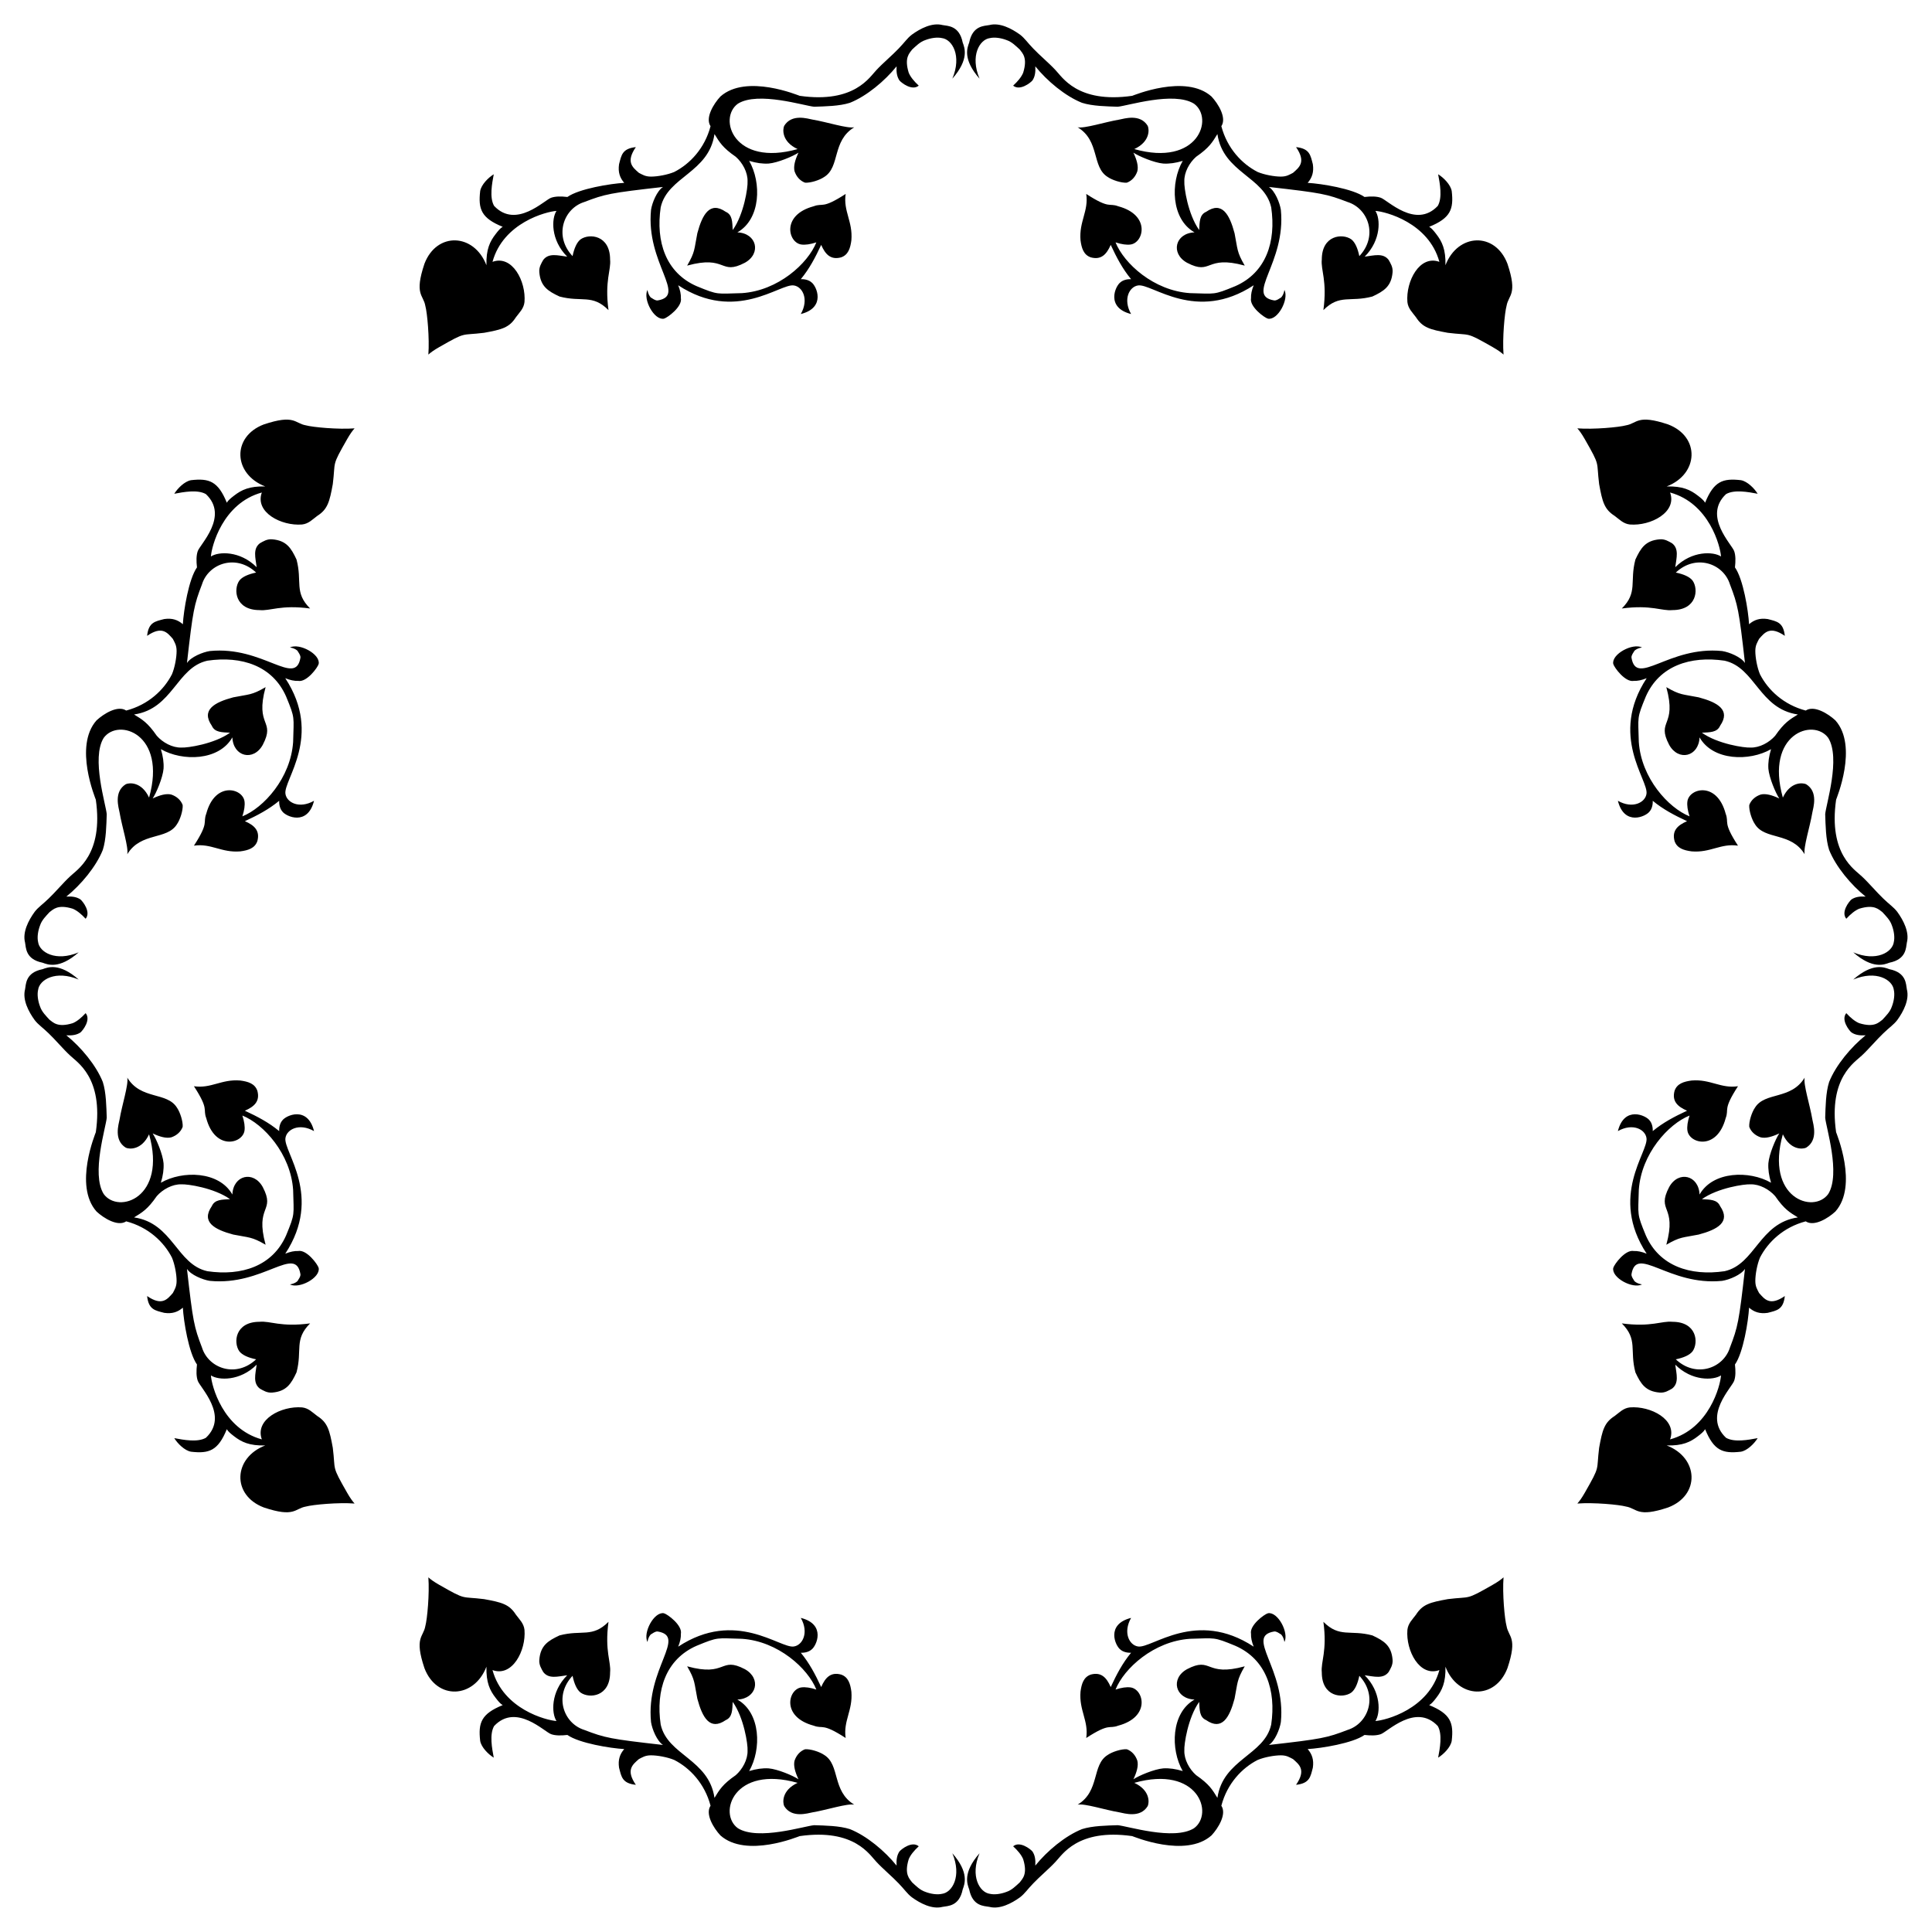 <?xml version="1.0" encoding="UTF-8"?>
<!DOCTYPE svg  PUBLIC '-//W3C//DTD SVG 1.1//EN'  'http://www.w3.org/Graphics/SVG/1.1/DTD/svg11.dtd'>
<svg enable-background="new 0 0 1641.453 1641.453" version="1.1" viewBox="0 0 1641.5 1641.5" xml:space="preserve" xmlns="http://www.w3.org/2000/svg">

	<path d="m1280.8 224.14c-10.454-27.441-42.217-26.013-52.69 1.215 0.322-13.515-2.89-20.141-7.892-26.573-1.978-2.581-3.952-5.011-5.922-6.074 18.257-7.423 20.891-15.023 19.136-30.369-0.905-5.396-6.854-11.409-11.54-14.273 1.478 7.814 3.775 19.832-0.304 26.876-18.794 19.933-42.961-5.296-48.59-6.985-3.644-1.215-8.199-1.215-13.666-0.607-9.97-7.038-36.59-11.327-48.29-11.996 3.69-4.249 5.381-9.014 4.403-15.792-2.012-7.713-2.625-13.329-14.273-14.577 8.715 12.676 2.772 17.142-2.586 21.87-3.037 1.518-5.314 3.189-10.321 3.189-5.466 0-13.974-1.518-19.744-3.948-13.321-6.836-25.854-20.001-30.82-38.872 4.735-7.102-2.622-19.034-8.347-25.206-22.046-19.665-66.701-0.736-67.418-0.607-46.694 6.671-59.646-16.366-65.145-21.865-5.163-5.618-13.97-13.059-18.828-18.221-5.163-5.314-7.137-8.655-11.236-11.844-7.334-5.334-17.375-10.48-26.117-8.2-4.401 0.845-14.242 0.298-17.158 14.881-1.537 4.269-5.83 14.002 8.807 30.672-8.23-19.545 0.156-33.387 8.807-34.468 3.952-0.911 9.414-0.152 14.121 1.67 4.555 1.518 7.896 5.011 11.236 8.048 2.229 3.079 6.888 6.853 2.889 19.74-1.518 3.644-4.555 7.288-8.507 10.933 5.655 4.701 14.688-2.345 16.403-4.403 2.126-3.189 2.729-6.985 2.429-11.996 9.941 12.351 25.349 25.265 39.627 30.976 8.959 2.885 21.258 3.037 30.369 3.341 7.942-0.578 47.62-13.332 64.837-2.581 17.252 12.493 3.399 53.822-50.72 38.568 13.652-6.399 12.714-16.822 11.388-19.74-6.411-10.533-19.954-6.09-24.143-5.314-12.069 2.012-29.435 7.719-35.384 6.529 19.086 11.576 11.822 33.722 25.514 42.212 3.948 2.733 11.688 5.163 16.247 4.859 4.252-1.518 7.44-5.163 8.959-9.718 1.063-4.252-0.456-9.718-3.341-15.792 4.649 3.104 17.71 8.625 25.353 9.262 5.167 0.304 10.477-0.456 16.551-2.278-10.565 18.349-9.94 49.441 10.022 60.737-16.428 0.685-20.656 17.881-6.377 25.813 21.407 11.169 15.142-6.877 49.045 2.429-6.943-11.903-5.933-13.873-8.655-27.484-4.261-15.98-10.656-27.507-24.139-18.221-5.795 2.535-5.523 8.736-5.926 15.488-9.579-13.41-12.969-36.364-12.603-41.301-0.284-7.677 4.347-16.02 10.022-20.954 11.283-7.803 13.854-12.435 18.069-19.284 4.847 32.963 39.875 36.093 45.709 62.256 4.283 29.126-4.34 55.507-30.525 66.963-18.845 7.76-16.704 6.419-38.564 5.922-30.685-2.092-55.957-25.109-63.163-43.123 5.163 1.67 9.41 2.278 12.751 1.822 11.241-1.533 17.22-25.108-10.477-32.494-8.106-3.075-6.911 2.667-27.176-10.477 2.171 14.613-6.192 23.385-4.863 39.327 0.871 6.678 2.62 12.512 8.807 14.577 8.67 2.312 13.304-2.425 16.859-10.629 4.913 10.587 9.983 20.292 17.314 29.154-3.796-0.152-6.985 0.911-8.959 2.581-4.433 3.048-12.785 21.592 8.959 27.028-7.123-12.575-1.462-23.241 5.918-24.295 11.746-1.879 49.246 32.049 98.247-0.152-1.67 4.1-2.425 7.744-2.278 10.933-1.439 7.198 11.289 16.644 14.425 17.462 8.314 1.512 17.966-16.454 13.969-24.447-0.456 2.733-1.367 4.859-2.733 6.377-1.822 1.063-3.792 2.733-5.918 2.581-25.212-4.202 10.114-31.61 5.618-76.984-0.933-6.126-5.092-16.169-10.173-19.436 45.136 5.098 49.266 6.041 66.811 12.755 17.794 5.522 26.1 28.989 10.026 46.008-1.366-6.681-3.644-11.844-6.833-14.273-7.426-5.26-25.054-3.593-25.054 17.158-0.954 9 4.72 17.907 1.362 42.972 13.834-13.82 22.65-6.485 41.605-11.54 9.868-4.582 16.128-8.644 17.158-20.499 0.451-4.555-1.826-7.896-3.341-10.629-4.677-6.103-12.306-3.778-20.347-2.733 14.15-14.15 13.4-32.43 9.115-38.872 8.574 0.536 45.278 9.976 54.36 43.275-16.798-6.159-28.609 16.543-27.18 34.165 0.612 5.618 4.403 8.959 7.293 12.907 5.634 8.854 11.966 10.472 27.028 13.21 20.179 2.524 14.465-1.366 38.113 12.147 4.539 2.577 7.428 4.703 9.246 6.373h1e-3c-1.055-13.841 0.926-35.434 2.581-41.453 1.672-9.538 9.559-9.333 0.757-35.682z"/>
	<path d="m224.14 360.61c-27.441 10.454-26.013 42.217 1.215 52.69-13.515-0.322-20.141 2.889-26.573 7.892-2.581 1.978-5.011 3.952-6.074 5.922-7.423-18.257-15.023-20.891-30.369-19.136-5.396 0.905-11.409 6.854-14.273 11.54 7.814-1.478 19.832-3.775 26.876 0.304 19.933 18.794-5.296 42.961-6.985 48.59-1.215 3.644-1.215 8.199-0.607 13.666-7.038 9.97-11.327 36.59-11.996 48.29-4.249-3.69-9.014-5.381-15.792-4.403-7.713 2.012-13.329 2.625-14.577 14.273 12.676-8.715 17.142-2.773 21.87 2.586 1.518 3.037 3.189 5.314 3.189 10.321 0 5.466-1.518 13.974-3.948 19.744-6.836 13.321-20.001 25.854-38.872 30.82-7.102-4.735-19.034 2.622-25.206 8.347-19.665 22.046-0.736 66.701-0.607 67.418 6.671 46.694-16.366 59.646-21.865 65.145-5.618 5.163-13.059 13.97-18.221 18.828-5.314 5.163-8.655 7.137-11.844 11.236-5.334 7.334-10.48 17.375-8.2 26.117 0.845 4.401 0.298 14.242 14.881 17.158 4.269 1.537 14.002 5.83 30.672-8.807-19.545 8.23-33.387-0.156-34.468-8.807-0.911-3.952-0.152-9.414 1.67-14.121 1.518-4.555 5.011-7.896 8.048-11.236 3.079-2.229 6.853-6.888 19.74-2.889 3.644 1.518 7.288 4.555 10.933 8.507 4.701-5.655-2.345-14.688-4.403-16.403-3.189-2.126-6.985-2.729-11.996-2.429 12.351-9.941 25.265-25.349 30.976-39.627 2.885-8.959 3.037-21.258 3.341-30.369-0.578-7.942-13.332-47.62-2.581-64.837 12.493-17.252 53.822-3.399 38.568 50.72-6.399-13.652-16.822-12.714-19.74-11.388-10.533 6.411-6.09 19.954-5.314 24.143 2.012 12.069 7.719 29.435 6.529 35.384 11.576-19.086 33.722-11.822 42.212-25.514 2.733-3.948 5.163-11.688 4.859-16.247-1.518-4.252-5.163-7.44-9.718-8.959-4.252-1.063-9.718 0.456-15.792 3.341 3.104-4.649 8.625-17.71 9.262-25.353 0.304-5.167-0.456-10.477-2.278-16.551 18.349 10.565 49.441 9.94 60.737-10.022 0.685 16.428 17.881 20.656 25.813 6.377 11.169-21.407-6.877-15.142 2.429-49.045-11.903 6.943-13.873 5.933-27.484 8.655-15.98 4.261-27.507 10.656-18.221 24.139 2.535 5.795 8.736 5.523 15.488 5.926-13.41 9.579-36.364 12.969-41.301 12.603-7.677 0.284-16.02-4.347-20.954-10.022-7.803-11.283-12.435-13.854-19.284-18.069 32.963-4.847 36.093-39.875 62.256-45.709 29.126-4.283 55.507 4.34 66.963 30.525 7.76 18.845 6.419 16.704 5.922 38.564-2.092 30.685-25.109 55.957-43.123 63.163 1.67-5.163 2.278-9.41 1.822-12.751-1.533-11.241-25.108-17.22-32.494 10.477-3.075 8.106 2.667 6.911-10.477 27.176 14.613-2.171 23.385 6.192 39.327 4.863 6.678-0.871 12.512-2.62 14.577-8.807 2.312-8.67-2.425-13.304-10.629-16.859 10.587-4.913 20.292-9.983 29.154-17.314-0.152 3.796 0.911 6.985 2.581 8.959 3.048 4.433 21.592 12.785 27.028-8.959-12.575 7.123-23.241 1.462-24.295-5.918-1.879-11.746 32.049-49.246-0.152-98.247 4.1 1.67 7.744 2.425 10.933 2.278 7.198 1.439 16.644-11.289 17.462-14.425 1.512-8.314-16.454-17.966-24.447-13.97 2.733 0.456 4.859 1.367 6.377 2.733 1.063 1.822 2.733 3.792 2.581 5.918-4.202 25.212-31.61-10.113-76.984-5.618-6.126 0.933-16.169 5.092-19.436 10.173 5.098-45.136 6.041-49.266 12.755-66.811 5.522-17.794 28.989-26.1 46.008-10.026-6.681 1.366-11.844 3.644-14.273 6.833-5.26 7.426-3.593 25.054 17.158 25.054 9 0.954 17.907-4.72 42.972-1.362-13.82-13.834-6.485-22.65-11.54-41.605-4.582-9.868-8.644-16.128-20.499-17.158-4.555-0.451-7.896 1.826-10.629 3.341-6.103 4.677-3.778 12.306-2.733 20.347-14.15-14.15-32.43-13.4-38.872-9.115 0.536-8.574 9.976-45.278 43.275-54.36-6.159 16.798 16.543 28.609 34.165 27.18 5.618-0.612 8.959-4.403 12.907-7.293 8.854-5.634 10.472-11.966 13.21-27.028 2.524-20.179-1.366-14.465 12.147-38.113 2.577-4.538 4.703-7.428 6.373-9.246v-1e-3c-13.841 1.055-35.434-0.926-41.453-2.581-9.538-1.671-9.333-9.558-35.682-0.756z"/>
	<path d="m360.61 1417.3c10.454 27.441 42.217 26.013 52.69-1.215-0.322 13.515 2.889 20.141 7.892 26.573 1.978 2.581 3.952 5.011 5.922 6.074-18.257 7.423-20.891 15.023-19.136 30.369 0.905 5.396 6.854 11.409 11.54 14.273-1.478-7.814-3.775-19.832 0.304-26.876 18.794-19.933 42.961 5.296 48.59 6.985 3.644 1.215 8.199 1.215 13.666 0.607 9.97 7.038 36.59 11.327 48.29 11.996-3.69 4.249-5.381 9.014-4.403 15.792 2.012 7.713 2.625 13.329 14.273 14.577-8.715-12.677-2.773-17.142 2.586-21.87 3.037-1.518 5.314-3.189 10.321-3.189 5.466 0 13.974 1.518 19.744 3.948 13.321 6.836 25.854 20.001 30.82 38.872-4.735 7.102 2.622 19.034 8.347 25.206 22.046 19.664 66.701 0.736 67.418 0.607 46.694-6.671 59.646 16.366 65.145 21.865 5.163 5.618 13.97 13.058 18.828 18.221 5.163 5.314 7.137 8.655 11.236 11.844 7.334 5.334 17.375 10.48 26.117 8.199 4.401-0.845 14.242-0.298 17.158-14.881 1.537-4.269 5.83-14.002-8.807-30.672 8.23 19.545-0.156 33.387-8.807 34.468-3.952 0.911-9.414 0.152-14.121-1.67-4.555-1.518-7.896-5.011-11.236-8.048-2.229-3.079-6.888-6.854-2.889-19.74 1.518-3.644 4.555-7.288 8.507-10.933-5.655-4.701-14.688 2.344-16.403 4.403-2.126 3.189-2.729 6.985-2.429 11.996-9.941-12.351-25.349-25.265-39.627-30.976-8.959-2.885-21.258-3.037-30.369-3.341-7.942 0.578-47.62 13.333-64.837 2.581-17.252-12.493-3.399-53.822 50.72-38.568-13.652 6.399-12.714 16.823-11.388 19.74 6.411 10.533 19.954 6.09 24.143 5.315 12.069-2.012 29.435-7.719 35.384-6.529-19.086-11.576-11.822-33.722-25.514-42.212-3.948-2.733-11.688-5.163-16.247-4.859-4.252 1.518-7.44 5.163-8.959 9.718-1.063 4.252 0.456 9.718 3.341 15.792-4.649-3.104-17.71-8.625-25.353-9.262-5.167-0.304-10.477 0.456-16.551 2.278 10.565-18.349 9.94-49.441-10.022-60.737 16.428-0.685 20.656-17.881 6.377-25.813-21.407-11.169-15.142 6.877-49.045-2.43 6.943 11.903 5.933 13.873 8.655 27.484 4.261 15.98 10.656 27.506 24.139 18.221 5.795-2.535 5.523-8.736 5.926-15.488 9.579 13.41 12.969 36.364 12.603 41.301 0.284 7.677-4.347 16.02-10.022 20.954-11.283 7.803-13.854 12.435-18.069 19.284-4.847-32.963-39.875-36.093-45.709-62.256-4.283-29.126 4.34-55.507 30.525-66.963 18.845-7.76 16.704-6.419 38.564-5.922 30.685 2.092 55.957 25.109 63.163 43.123-5.163-1.67-9.41-2.278-12.751-1.822-11.241 1.533-17.22 25.109 10.477 32.495 8.106 3.075 6.911-2.667 27.176 10.477-2.171-14.613 6.192-23.385 4.863-39.327-0.871-6.678-2.62-12.512-8.807-14.577-8.67-2.312-13.304 2.425-16.859 10.629-4.913-10.587-9.983-20.292-17.314-29.154 3.796 0.152 6.985-0.911 8.959-2.581 4.433-3.047 12.785-21.592-8.959-27.028 7.123 12.575 1.462 23.241-5.918 24.295-11.746 1.879-49.246-32.049-98.247 0.152 1.67-4.1 2.425-7.744 2.278-10.933 1.439-7.198-11.289-16.644-14.425-17.462-8.314-1.512-17.966 16.454-13.97 24.447 0.456-2.733 1.367-4.859 2.733-6.377 1.822-1.063 3.792-2.733 5.918-2.581 25.212 4.202-10.113 31.61-5.618 76.984 0.933 6.126 5.092 16.169 10.173 19.436-45.136-5.098-49.266-6.041-66.811-12.755-17.794-5.522-26.1-28.989-10.026-46.008 1.366 6.681 3.644 11.844 6.833 14.273 7.426 5.26 25.054 3.593 25.054-17.158 0.954-9-4.72-17.907-1.362-42.972-13.834 13.82-22.65 6.485-41.605 11.54-9.868 4.582-16.128 8.644-17.158 20.499-0.451 4.555 1.826 7.896 3.341 10.629 4.677 6.103 12.306 3.778 20.347 2.733-14.15 14.15-13.4 32.43-9.115 38.872-8.574-0.536-45.278-9.976-54.36-43.275 16.798 6.159 28.609-16.543 27.18-34.165-0.612-5.618-4.403-8.959-7.293-12.907-5.634-8.854-11.966-10.472-27.028-13.21-20.179-2.524-14.465 1.366-38.113-12.147-4.538-2.577-7.428-4.703-9.246-6.373h-1e-3c1.055 13.841-0.926 35.433-2.581 41.453-1.671 9.538-9.558 9.333-0.756 35.682z"/>
	<path d="m1417.3 1280.8c27.441-10.454 26.013-42.217-1.215-52.69 13.515 0.322 20.141-2.89 26.573-7.892 2.581-1.978 5.011-3.952 6.074-5.922 7.423 18.257 15.023 20.891 30.369 19.136 5.396-0.905 11.409-6.854 14.273-11.54-7.814 1.478-19.832 3.775-26.876-0.304-19.933-18.794 5.296-42.961 6.985-48.59 1.215-3.644 1.215-8.199 0.607-13.666 7.038-9.97 11.327-36.59 11.996-48.29 4.249 3.69 9.014 5.381 15.792 4.403 7.713-2.012 13.329-2.625 14.577-14.273-12.677 8.715-17.142 2.772-21.87-2.586-1.518-3.037-3.189-5.314-3.189-10.321 0-5.466 1.518-13.974 3.948-19.744 6.836-13.321 20.001-25.854 38.872-30.82 7.102 4.735 19.034-2.622 25.206-8.347 19.664-22.046 0.736-66.701 0.607-67.418-6.671-46.694 16.366-59.646 21.865-65.145 5.618-5.163 13.058-13.97 18.221-18.828 5.314-5.163 8.655-7.137 11.844-11.236 5.334-7.334 10.48-17.375 8.199-26.117-0.845-4.401-0.298-14.242-14.881-17.158-4.269-1.537-14.002-5.83-30.672 8.807 19.545-8.23 33.387 0.156 34.468 8.807 0.911 3.952 0.152 9.414-1.67 14.121-1.518 4.555-5.011 7.896-8.048 11.236-3.079 2.229-6.854 6.888-19.74 2.889-3.644-1.518-7.288-4.555-10.933-8.507-4.701 5.655 2.344 14.688 4.403 16.403 3.189 2.126 6.985 2.729 11.996 2.429-12.351 9.941-25.265 25.349-30.976 39.627-2.885 8.959-3.037 21.258-3.341 30.369 0.578 7.942 13.333 47.62 2.581 64.837-12.493 17.252-53.822 3.399-38.568-50.72 6.399 13.652 16.823 12.714 19.74 11.388 10.533-6.411 6.09-19.954 5.315-24.143-2.012-12.069-7.719-29.435-6.529-35.384-11.576 19.086-33.722 11.822-42.212 25.514-2.733 3.948-5.163 11.688-4.859 16.247 1.518 4.252 5.163 7.44 9.718 8.959 4.252 1.063 9.718-0.456 15.792-3.341-3.104 4.649-8.625 17.71-9.262 25.353-0.304 5.167 0.456 10.477 2.278 16.551-18.349-10.565-49.441-9.94-60.737 10.022-0.685-16.428-17.881-20.656-25.813-6.377-11.169 21.407 6.877 15.142-2.43 49.045 11.903-6.943 13.873-5.933 27.484-8.655 15.98-4.261 27.506-10.656 18.221-24.139-2.535-5.795-8.736-5.523-15.488-5.926 13.41-9.579 36.364-12.969 41.301-12.603 7.677-0.284 16.02 4.347 20.954 10.022 7.803 11.283 12.435 13.854 19.284 18.069-32.963 4.847-36.093 39.875-62.256 45.709-29.126 4.283-55.507-4.34-66.963-30.525-7.76-18.845-6.419-16.704-5.922-38.564 2.092-30.685 25.109-55.957 43.123-63.163-1.67 5.163-2.278 9.41-1.822 12.751 1.533 11.241 25.109 17.22 32.495-10.477 3.075-8.106-2.667-6.911 10.477-27.176-14.613 2.171-23.385-6.192-39.327-4.863-6.678 0.871-12.512 2.62-14.577 8.807-2.312 8.67 2.425 13.304 10.629 16.859-10.587 4.913-20.292 9.983-29.154 17.314 0.152-3.796-0.911-6.985-2.581-8.959-3.047-4.433-21.592-12.785-27.028 8.959 12.575-7.123 23.241-1.462 24.295 5.918 1.879 11.746-32.049 49.246 0.152 98.247-4.1-1.67-7.744-2.425-10.933-2.278-7.198-1.439-16.644 11.289-17.462 14.425-1.512 8.314 16.454 17.966 24.447 13.969-2.733-0.456-4.859-1.367-6.377-2.733-1.063-1.822-2.733-3.792-2.581-5.918 4.202-25.212 31.61 10.114 76.984 5.618 6.126-0.933 16.169-5.092 19.436-10.173-5.098 45.136-6.041 49.266-12.755 66.811-5.522 17.794-28.989 26.1-46.008 10.026 6.681-1.366 11.844-3.644 14.273-6.833 5.26-7.426 3.593-25.054-17.158-25.054-9-0.954-17.907 4.72-42.972 1.362 13.82 13.834 6.485 22.65 11.54 41.605 4.582 9.868 8.644 16.128 20.499 17.158 4.555 0.451 7.896-1.826 10.629-3.341 6.103-4.677 3.778-12.306 2.733-20.347 14.15 14.15 32.43 13.4 38.872 9.115-0.536 8.574-9.976 45.278-43.275 54.36 6.159-16.798-16.543-28.609-34.165-27.18-5.618 0.612-8.959 4.403-12.907 7.293-8.854 5.634-10.472 11.966-13.21 27.028-2.524 20.179 1.366 14.465-12.147 38.113-2.577 4.539-4.703 7.428-6.373 9.246v1e-3c13.841-1.055 35.433 0.926 41.453 2.581 9.538 1.672 9.333 9.559 35.682 0.757z"/>
	<path d="m1417.3 360.61c27.441 10.454 26.013 42.217-1.215 52.69 13.515-0.322 20.141 2.889 26.573 7.892 2.581 1.978 5.011 3.952 6.074 5.922 7.423-18.257 15.023-20.891 30.369-19.136 5.396 0.905 11.409 6.854 14.273 11.54-7.814-1.478-19.832-3.775-26.876 0.304-19.933 18.794 5.296 42.961 6.985 48.59 1.215 3.644 1.215 8.199 0.607 13.666 7.038 9.97 11.327 36.59 11.996 48.29 4.249-3.69 9.014-5.381 15.792-4.403 7.713 2.012 13.329 2.625 14.577 14.273-12.677-8.715-17.142-2.773-21.87 2.586-1.518 3.037-3.189 5.314-3.189 10.321 0 5.466 1.518 13.974 3.948 19.744 6.836 13.321 20.001 25.854 38.872 30.82 7.102-4.735 19.034 2.622 25.206 8.347 19.664 22.046 0.736 66.701 0.607 67.418-6.671 46.694 16.366 59.646 21.865 65.145 5.618 5.163 13.058 13.97 18.221 18.828 5.314 5.163 8.655 7.137 11.844 11.236 5.334 7.334 10.48 17.375 8.199 26.117-0.845 4.401-0.298 14.242-14.881 17.158-4.269 1.537-14.002 5.83-30.672-8.807 19.545 8.23 33.387-0.156 34.468-8.807 0.911-3.952 0.152-9.414-1.67-14.121-1.518-4.555-5.011-7.896-8.048-11.236-3.079-2.229-6.854-6.888-19.74-2.889-3.644 1.518-7.288 4.555-10.933 8.507-4.701-5.655 2.344-14.688 4.403-16.403 3.189-2.126 6.985-2.729 11.996-2.429-12.351-9.941-25.265-25.349-30.976-39.627-2.885-8.959-3.037-21.258-3.341-30.369 0.578-7.942 13.333-47.62 2.581-64.837-12.493-17.252-53.822-3.399-38.568 50.72 6.399-13.652 16.823-12.714 19.74-11.388 10.533 6.411 6.09 19.954 5.315 24.143-2.012 12.069-7.719 29.435-6.529 35.384-11.576-19.086-33.722-11.822-42.212-25.514-2.733-3.948-5.163-11.688-4.859-16.247 1.518-4.252 5.163-7.44 9.718-8.959 4.252-1.063 9.718 0.456 15.792 3.341-3.104-4.649-8.625-17.71-9.262-25.353-0.304-5.167 0.456-10.477 2.278-16.551-18.349 10.565-49.441 9.94-60.737-10.022-0.685 16.428-17.881 20.656-25.813 6.377-11.169-21.407 6.877-15.142-2.43-49.045 11.903 6.943 13.873 5.933 27.484 8.655 15.98 4.261 27.506 10.656 18.221 24.139-2.535 5.795-8.736 5.523-15.488 5.926 13.41 9.579 36.364 12.969 41.301 12.603 7.677 0.284 16.02-4.347 20.954-10.022 7.803-11.283 12.435-13.854 19.284-18.069-32.963-4.847-36.093-39.875-62.256-45.709-29.126-4.283-55.507 4.34-66.963 30.525-7.76 18.845-6.419 16.704-5.922 38.564 2.092 30.685 25.109 55.957 43.123 63.163-1.67-5.163-2.278-9.41-1.822-12.751 1.533-11.241 25.109-17.22 32.495 10.477 3.075 8.106-2.667 6.911 10.477 27.176-14.613-2.171-23.385 6.192-39.327 4.863-6.678-0.871-12.512-2.62-14.577-8.807-2.312-8.67 2.425-13.304 10.629-16.859-10.587-4.913-20.292-9.983-29.154-17.314 0.152 3.796-0.911 6.985-2.581 8.959-3.047 4.433-21.592 12.785-27.028-8.959 12.575 7.123 23.241 1.462 24.295-5.918 1.879-11.746-32.049-49.246 0.152-98.247-4.1 1.67-7.744 2.425-10.933 2.278-7.198 1.439-16.644-11.289-17.462-14.425-1.512-8.314 16.454-17.966 24.447-13.97-2.733 0.456-4.859 1.367-6.377 2.733-1.063 1.822-2.733 3.792-2.581 5.918 4.202 25.212 31.61-10.113 76.984-5.618 6.126 0.933 16.169 5.092 19.436 10.173-5.098-45.136-6.041-49.266-12.755-66.811-5.522-17.794-28.989-26.1-46.008-10.026 6.681 1.366 11.844 3.644 14.273 6.833 5.26 7.426 3.593 25.054-17.158 25.054-9 0.954-17.907-4.72-42.972-1.362 13.82-13.834 6.485-22.65 11.54-41.605 4.582-9.868 8.644-16.128 20.499-17.158 4.555-0.451 7.896 1.826 10.629 3.341 6.103 4.677 3.778 12.306 2.733 20.347 14.15-14.15 32.43-13.4 38.872-9.115-0.536-8.574-9.976-45.278-43.275-54.36 6.159 16.798-16.543 28.609-34.165 27.18-5.618-0.612-8.959-4.403-12.907-7.293-8.854-5.634-10.472-11.966-13.21-27.028-2.524-20.179 1.366-14.465-12.147-38.113-2.577-4.538-4.703-7.428-6.373-9.246v-1e-3c13.841 1.055 35.433-0.926 41.453-2.581 9.538-1.671 9.333-9.558 35.682-0.756z"/>
	<path d="m360.61 224.14c10.454-27.441 42.217-26.013 52.69 1.215-0.322-13.515 2.889-20.141 7.892-26.573 1.978-2.581 3.952-5.011 5.922-6.074-18.257-7.423-20.891-15.023-19.136-30.369 0.905-5.396 6.854-11.409 11.54-14.273-1.478 7.814-3.775 19.832 0.304 26.876 18.794 19.933 42.961-5.296 48.59-6.985 3.644-1.215 8.199-1.215 13.666-0.607 9.97-7.038 36.59-11.327 48.29-11.996-3.69-4.249-5.381-9.014-4.403-15.792 2.012-7.713 2.625-13.329 14.273-14.577-8.715 12.676-2.773 17.142 2.586 21.87 3.037 1.518 5.314 3.189 10.321 3.189 5.466 0 13.974-1.518 19.744-3.948 13.321-6.836 25.854-20.001 30.82-38.872-4.735-7.102 2.622-19.034 8.347-25.206 22.046-19.665 66.701-0.736 67.418-0.607 46.694 6.671 59.646-16.366 65.145-21.865 5.163-5.618 13.97-13.059 18.828-18.221 5.163-5.314 7.137-8.655 11.236-11.844 7.334-5.334 17.375-10.48 26.117-8.2 4.401 0.845 14.242 0.298 17.158 14.881 1.537 4.269 5.83 14.002-8.807 30.672 8.23-19.545-0.156-33.387-8.807-34.468-3.952-0.911-9.414-0.152-14.121 1.67-4.555 1.518-7.896 5.011-11.236 8.048-2.229 3.079-6.888 6.853-2.889 19.74 1.518 3.644 4.555 7.288 8.507 10.933-5.655 4.701-14.688-2.345-16.403-4.403-2.126-3.189-2.729-6.985-2.429-11.996-9.941 12.351-25.349 25.265-39.627 30.976-8.959 2.885-21.258 3.037-30.369 3.341-7.942-0.578-47.62-13.332-64.837-2.581-17.252 12.493-3.399 53.822 50.72 38.568-13.652-6.399-12.714-16.822-11.388-19.74 6.411-10.533 19.954-6.09 24.143-5.314 12.069 2.012 29.435 7.719 35.384 6.529-19.086 11.576-11.822 33.722-25.514 42.212-3.948 2.733-11.688 5.163-16.247 4.859-4.252-1.518-7.44-5.163-8.959-9.718-1.063-4.252 0.456-9.718 3.341-15.792-4.649 3.104-17.71 8.625-25.353 9.262-5.167 0.304-10.477-0.456-16.551-2.278 10.565 18.349 9.94 49.441-10.022 60.737 16.428 0.685 20.656 17.881 6.377 25.813-21.407 11.169-15.142-6.877-49.045 2.429 6.943-11.903 5.933-13.873 8.655-27.484 4.261-15.98 10.656-27.507 24.139-18.221 5.795 2.535 5.523 8.736 5.926 15.488 9.579-13.41 12.969-36.364 12.603-41.301 0.284-7.677-4.347-16.02-10.022-20.954-11.283-7.803-13.854-12.435-18.069-19.284-4.847 32.963-39.875 36.093-45.709 62.256-4.283 29.126 4.34 55.507 30.525 66.963 18.845 7.76 16.704 6.419 38.564 5.922 30.685-2.092 55.957-25.109 63.163-43.123-5.163 1.67-9.41 2.278-12.751 1.822-11.241-1.533-17.22-25.108 10.477-32.494 8.106-3.075 6.911 2.667 27.176-10.477-2.171 14.613 6.192 23.385 4.863 39.327-0.871 6.678-2.62 12.512-8.807 14.577-8.67 2.312-13.304-2.425-16.859-10.629-4.913 10.587-9.983 20.292-17.314 29.154 3.796-0.152 6.985 0.911 8.959 2.581 4.433 3.048 12.785 21.592-8.959 27.028 7.123-12.575 1.462-23.241-5.918-24.295-11.746-1.879-49.246 32.049-98.247-0.152 1.67 4.1 2.425 7.744 2.278 10.933 1.439 7.198-11.289 16.644-14.425 17.462-8.314 1.512-17.966-16.454-13.97-24.447 0.456 2.733 1.367 4.859 2.733 6.377 1.822 1.063 3.792 2.733 5.918 2.581 25.212-4.202-10.113-31.61-5.618-76.984 0.933-6.126 5.092-16.169 10.173-19.436-45.136 5.098-49.266 6.041-66.811 12.755-17.794 5.522-26.1 28.989-10.026 46.008 1.366-6.681 3.644-11.844 6.833-14.273 7.426-5.26 25.054-3.593 25.054 17.158 0.954 9-4.72 17.907-1.362 42.972-13.834-13.82-22.65-6.485-41.605-11.54-9.868-4.582-16.128-8.644-17.158-20.499-0.451-4.555 1.826-7.896 3.341-10.629 4.677-6.103 12.306-3.778 20.347-2.733-14.15-14.15-13.4-32.43-9.115-38.872-8.574 0.536-45.278 9.976-54.36 43.275 16.798-6.159 28.609 16.543 27.18 34.165-0.612 5.618-4.403 8.959-7.293 12.907-5.634 8.854-11.966 10.472-27.028 13.21-20.179 2.524-14.465-1.366-38.113 12.147-4.538 2.577-7.428 4.703-9.246 6.373h-1e-3c1.055-13.841-0.926-35.434-2.581-41.453-1.671-9.538-9.558-9.333-0.756-35.682z"/>
	<path d="m224.14 1280.8c-27.441-10.454-26.013-42.217 1.215-52.69-13.515 0.322-20.141-2.89-26.573-7.892-2.581-1.978-5.011-3.952-6.074-5.922-7.423 18.257-15.023 20.891-30.369 19.136-5.396-0.905-11.409-6.854-14.273-11.54 7.814 1.478 19.832 3.775 26.876-0.304 19.933-18.794-5.296-42.961-6.985-48.59-1.215-3.644-1.215-8.199-0.607-13.666-7.038-9.97-11.327-36.59-11.996-48.29-4.249 3.69-9.014 5.381-15.792 4.403-7.713-2.012-13.329-2.625-14.577-14.273 12.676 8.715 17.142 2.772 21.87-2.586 1.518-3.037 3.189-5.314 3.189-10.321 0-5.466-1.518-13.974-3.948-19.744-6.836-13.321-20.001-25.854-38.872-30.82-7.102 4.735-19.034-2.622-25.206-8.347-19.665-22.046-0.736-66.701-0.607-67.418 6.671-46.694-16.366-59.646-21.865-65.145-5.618-5.163-13.059-13.97-18.221-18.828-5.314-5.163-8.655-7.137-11.844-11.236-5.334-7.334-10.48-17.375-8.2-26.117 0.845-4.401 0.298-14.242 14.881-17.158 4.269-1.537 14.002-5.83 30.672 8.807-19.545-8.23-33.387 0.156-34.468 8.807-0.911 3.952-0.152 9.414 1.67 14.121 1.518 4.555 5.011 7.896 8.048 11.236 3.079 2.229 6.853 6.888 19.74 2.889 3.644-1.518 7.288-4.555 10.933-8.507 4.701 5.655-2.345 14.688-4.403 16.403-3.189 2.126-6.985 2.729-11.996 2.429 12.351 9.941 25.265 25.349 30.976 39.627 2.885 8.959 3.037 21.258 3.341 30.369-0.578 7.942-13.332 47.62-2.581 64.837 12.493 17.252 53.822 3.399 38.568-50.72-6.399 13.652-16.822 12.714-19.74 11.388-10.533-6.411-6.09-19.954-5.314-24.143 2.012-12.069 7.719-29.435 6.529-35.384 11.576 19.086 33.722 11.822 42.212 25.514 2.733 3.948 5.163 11.688 4.859 16.247-1.518 4.252-5.163 7.44-9.718 8.959-4.252 1.063-9.718-0.456-15.792-3.341 3.104 4.649 8.625 17.71 9.262 25.353 0.304 5.167-0.456 10.477-2.278 16.551 18.349-10.565 49.441-9.94 60.737 10.022 0.685-16.428 17.881-20.656 25.813-6.377 11.169 21.407-6.877 15.142 2.429 49.045-11.903-6.943-13.873-5.933-27.484-8.655-15.98-4.261-27.507-10.656-18.221-24.139 2.535-5.795 8.736-5.523 15.488-5.926-13.41-9.579-36.364-12.969-41.301-12.603-7.677-0.284-16.02 4.347-20.954 10.022-7.803 11.283-12.435 13.854-19.284 18.069 32.963 4.847 36.093 39.875 62.256 45.709 29.126 4.283 55.507-4.34 66.963-30.525 7.76-18.845 6.419-16.704 5.922-38.564-2.092-30.685-25.109-55.957-43.123-63.163 1.67 5.163 2.278 9.41 1.822 12.751-1.533 11.241-25.108 17.22-32.494-10.477-3.075-8.106 2.667-6.911-10.477-27.176 14.613 2.171 23.385-6.192 39.327-4.863 6.678 0.871 12.512 2.62 14.577 8.807 2.312 8.67-2.425 13.304-10.629 16.859 10.587 4.913 20.292 9.983 29.154 17.314-0.152-3.796 0.911-6.985 2.581-8.959 3.048-4.433 21.592-12.785 27.028 8.959-12.575-7.123-23.241-1.462-24.295 5.918-1.879 11.746 32.049 49.246-0.152 98.247 4.1-1.67 7.744-2.425 10.933-2.278 7.198-1.439 16.644 11.289 17.462 14.425 1.512 8.314-16.454 17.966-24.447 13.969 2.733-0.456 4.859-1.367 6.377-2.733 1.063-1.822 2.733-3.792 2.581-5.918-4.202-25.212-31.61 10.114-76.984 5.618-6.126-0.933-16.169-5.092-19.436-10.173 5.098 45.136 6.041 49.266 12.755 66.811 5.522 17.794 28.989 26.1 46.008 10.026-6.681-1.366-11.844-3.644-14.273-6.833-5.26-7.426-3.593-25.054 17.158-25.054 9-0.954 17.907 4.72 42.972 1.362-13.82 13.834-6.485 22.65-11.54 41.605-4.582 9.868-8.644 16.128-20.499 17.158-4.555 0.451-7.896-1.826-10.629-3.341-6.103-4.677-3.778-12.306-2.733-20.347-14.15 14.15-32.43 13.4-38.872 9.115 0.536 8.574 9.976 45.278 43.275 54.36-6.159-16.798 16.543-28.609 34.165-27.18 5.618 0.612 8.959 4.403 12.907 7.293 8.854 5.634 10.472 11.966 13.21 27.028 2.524 20.179-1.366 14.465 12.147 38.113 2.577 4.539 4.703 7.428 6.373 9.246v1e-3c-13.841-1.055-35.434 0.926-41.453 2.581-9.538 1.672-9.333 9.559-35.682 0.757z"/>
	<path d="m1280.8 1417.3c-10.454 27.441-42.217 26.013-52.69-1.215 0.322 13.515-2.89 20.141-7.892 26.573-1.978 2.581-3.952 5.011-5.922 6.074 18.257 7.423 20.891 15.023 19.136 30.369-0.905 5.396-6.854 11.409-11.54 14.273 1.478-7.814 3.775-19.832-0.304-26.876-18.794-19.933-42.961 5.296-48.59 6.985-3.644 1.215-8.199 1.215-13.666 0.607-9.97 7.038-36.59 11.327-48.29 11.996 3.69 4.249 5.381 9.014 4.403 15.792-2.012 7.713-2.625 13.329-14.273 14.577 8.715-12.677 2.772-17.142-2.586-21.87-3.037-1.518-5.314-3.189-10.321-3.189-5.466 0-13.974 1.518-19.744 3.948-13.321 6.836-25.854 20.001-30.82 38.872 4.735 7.102-2.622 19.034-8.347 25.206-22.046 19.664-66.701 0.736-67.418 0.607-46.694-6.671-59.646 16.366-65.145 21.865-5.163 5.618-13.97 13.058-18.828 18.221-5.163 5.314-7.137 8.655-11.236 11.844-7.334 5.334-17.375 10.48-26.117 8.199-4.401-0.845-14.242-0.298-17.158-14.881-1.537-4.269-5.83-14.002 8.807-30.672-8.23 19.545 0.156 33.387 8.807 34.468 3.952 0.911 9.414 0.152 14.121-1.67 4.555-1.518 7.896-5.011 11.236-8.048 2.229-3.079 6.888-6.854 2.889-19.74-1.518-3.644-4.555-7.288-8.507-10.933 5.655-4.701 14.688 2.344 16.403 4.403 2.126 3.189 2.729 6.985 2.429 11.996 9.941-12.351 25.349-25.265 39.627-30.976 8.959-2.885 21.258-3.037 30.369-3.341 7.942 0.578 47.62 13.333 64.837 2.581 17.252-12.493 3.399-53.822-50.72-38.568 13.652 6.399 12.714 16.823 11.388 19.74-6.411 10.533-19.954 6.09-24.143 5.315-12.069-2.012-29.435-7.719-35.384-6.529 19.086-11.576 11.822-33.722 25.514-42.212 3.948-2.733 11.688-5.163 16.247-4.859 4.252 1.518 7.44 5.163 8.959 9.718 1.063 4.252-0.456 9.718-3.341 15.792 4.649-3.104 17.71-8.625 25.353-9.262 5.167-0.304 10.477 0.456 16.551 2.278-10.565-18.349-9.94-49.441 10.022-60.737-16.428-0.685-20.656-17.881-6.377-25.813 21.407-11.169 15.142 6.877 49.045-2.43-6.943 11.903-5.933 13.873-8.655 27.484-4.261 15.98-10.656 27.506-24.139 18.221-5.795-2.535-5.523-8.736-5.926-15.488-9.579 13.41-12.969 36.364-12.603 41.301-0.284 7.677 4.347 16.02 10.022 20.954 11.283 7.803 13.854 12.435 18.069 19.284 4.847-32.963 39.875-36.093 45.709-62.256 4.283-29.126-4.34-55.507-30.525-66.963-18.845-7.76-16.704-6.419-38.564-5.922-30.685 2.092-55.957 25.109-63.163 43.123 5.163-1.67 9.41-2.278 12.751-1.822 11.241 1.533 17.22 25.109-10.477 32.495-8.106 3.075-6.911-2.667-27.176 10.477 2.171-14.613-6.192-23.385-4.863-39.327 0.871-6.678 2.62-12.512 8.807-14.577 8.67-2.312 13.304 2.425 16.859 10.629 4.913-10.587 9.983-20.292 17.314-29.154-3.796 0.152-6.985-0.911-8.959-2.581-4.433-3.047-12.785-21.592 8.959-27.028-7.123 12.575-1.462 23.241 5.918 24.295 11.746 1.879 49.246-32.049 98.247 0.152-1.67-4.1-2.425-7.744-2.278-10.933-1.439-7.198 11.289-16.644 14.425-17.462 8.314-1.512 17.966 16.454 13.969 24.447-0.456-2.733-1.367-4.859-2.733-6.377-1.822-1.063-3.792-2.733-5.918-2.581-25.212 4.202 10.114 31.61 5.618 76.984-0.933 6.126-5.092 16.169-10.173 19.436 45.136-5.098 49.266-6.041 66.811-12.755 17.794-5.522 26.1-28.989 10.026-46.008-1.366 6.681-3.644 11.844-6.833 14.273-7.426 5.26-25.054 3.593-25.054-17.158-0.954-9 4.72-17.907 1.362-42.972 13.834 13.82 22.65 6.485 41.605 11.54 9.868 4.582 16.128 8.644 17.158 20.499 0.451 4.555-1.826 7.896-3.341 10.629-4.677 6.103-12.306 3.778-20.347 2.733 14.15 14.15 13.4 32.43 9.115 38.872 8.574-0.536 45.278-9.976 54.36-43.275-16.798 6.159-28.609-16.543-27.18-34.165 0.612-5.618 4.403-8.959 7.293-12.907 5.634-8.854 11.966-10.472 27.028-13.21 20.179-2.524 14.465 1.366 38.113-12.147 4.539-2.577 7.428-4.703 9.246-6.373h1e-3c-1.055 13.841 0.926 35.433 2.581 41.453 1.672 9.538 9.559 9.333 0.757 35.682z"/>

</svg>
